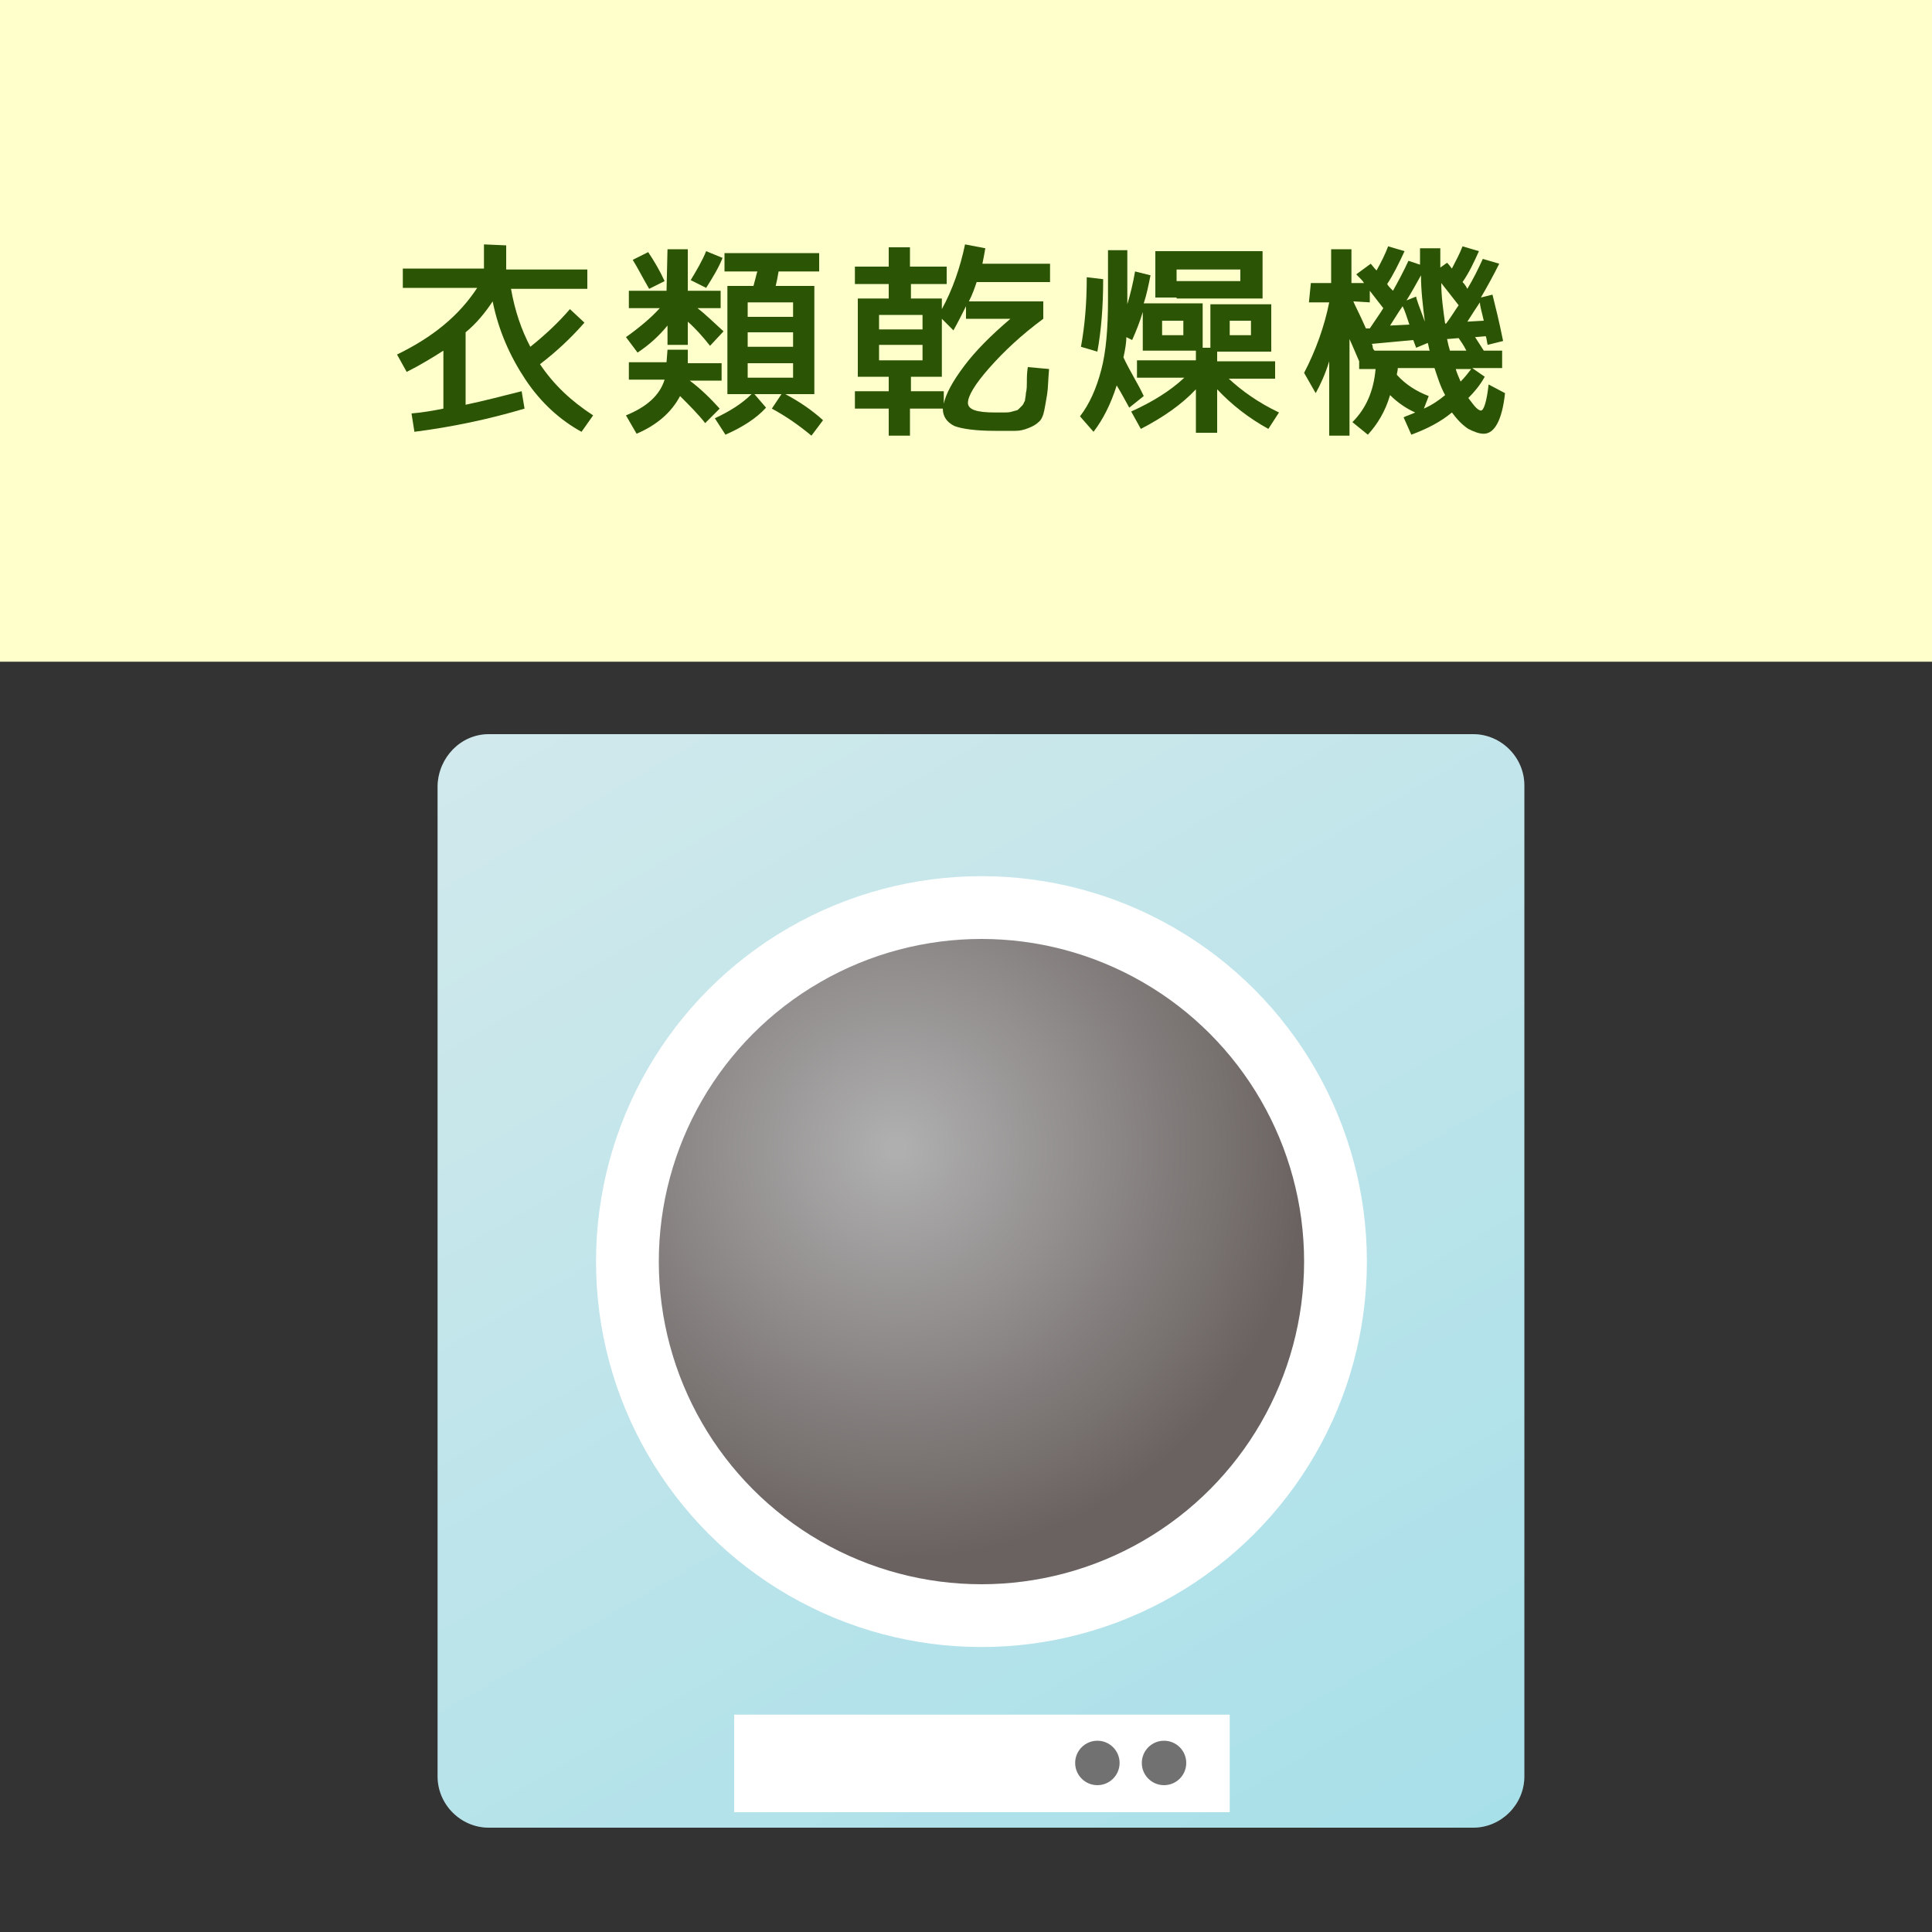 <?xml version="1.0" encoding="utf-8"?>
<!-- Generator: Adobe Illustrator 27.8.1, SVG Export Plug-In . SVG Version: 6.00 Build 0)  -->
<svg version="1.1" id="レイヤー_1" xmlns="http://www.w3.org/2000/svg" xmlns:xlink="http://www.w3.org/1999/xlink" x="0px"
	 y="0px" viewBox="0 0 200 200" style="enable-background:new 0 0 200 200;" xml:space="preserve">
<rect x="0" y="0" width="200" height="200" fill="#333333" stroke="none"/>
<style type="text/css">
	.st0{fill:#FFFFCC;}
	.st1{fill:#2B5404;}
	.st2{fill:#C8E5E8;}
	.st3{opacity:0.16;fill:url(#SVGID_1_);enable-background:new    ;}
	.st4{fill:#FFFFFF;}
	.st5{opacity:0.68;fill:url(#SVGID_00000018211031636124899770000001046212577266195125_);enable-background:new    ;}
	.st6{fill:#727171;}
</style>
<g>
	<g id="_1">
		<rect y="-0.7" class="st0" width="200" height="69.2"/>
		<g>
			<path class="st1" d="M52.4,25.4v2.5h8.4v2h-7.9c0.4,2.3,1.1,4.3,2,6c1.5-1.2,2.9-2.5,4.1-3.9l1.5,1.4c-1.4,1.6-2.9,3-4.6,4.3
				c1.4,2.1,3.2,3.8,5.5,5.3l-1.2,1.7c-2.2-1.2-4.2-3-5.8-5.4c-1.6-2.4-2.8-5.1-3.4-8.1c-0.8,1.2-1.7,2.3-2.8,3.2v7.5
				c1.9-0.4,3.8-0.9,5.8-1.4l0.3,1.8c-3.7,1.1-7.5,1.9-11.4,2.4l-0.3-1.9c1.2-0.1,2.3-0.3,3.3-0.5v-6c-1.1,0.7-2.4,1.5-3.8,2.2
				l-1-1.8c3.7-1.8,6.4-4,8.3-6.9h-7.7v-2h8.4v-2.5L52.4,25.4L52.4,25.4z"/>
			<path class="st1" d="M69.1,25.8h2.1v4.3h3.4v1.8h-2.4c0.8,0.6,1.7,1.5,2.7,2.4l-1.4,1.5c-0.7-0.9-1.5-1.8-2.3-2.5v2.4h-2.1v-2
				c-0.9,1.1-1.9,2-3.1,2.8l-1.2-1.6c1.4-1,2.6-2,3.5-3h-3.2v-1.8h3.9L69.1,25.8L69.1,25.8z M69.1,36.2h2.1v1.4h3.5v1.8h-3.3
				c1.2,0.9,2.2,1.9,3.1,2.9L73,43.8c-0.7-0.9-1.6-1.8-2.6-2.8c-0.9,1.7-2.4,3-4.5,3.9l-1.1-1.9c2.2-0.9,3.5-2.1,4-3.7h-3.7v-1.8
				h3.9L69.1,36.2L69.1,36.2z M65.5,26.9l1.6-0.8c0.6,0.9,1.2,1.9,1.7,3l-1.6,0.8C66.5,28.7,66,27.7,65.5,26.9z M71.5,29
				c0.6-1,1.2-2,1.6-3l1.7,0.7c-0.4,1-1,2-1.7,3.1L71.5,29L71.5,29z M75,28.1v-1.9h9.8v1.9h-4.2c-0.1,0.6-0.2,1.1-0.3,1.5h4v11.2h-3
				c1.5,0.8,2.8,1.7,3.9,2.7L84,45.1c-1.2-1-2.6-2-4.1-2.8l1-1.5h-2.8l1.2,1.4c-1,1.1-2.4,2-4.2,2.8L74,43.3
				c1.5-0.7,2.8-1.5,3.8-2.5h-2.5V29.6H78c0.2-0.7,0.3-1.2,0.4-1.5L75,28.1L75,28.1z M82.1,32.8v-1.5h-4.7v1.5H82.1z M77.4,35.9h4.7
				v-1.5h-4.7V35.9z M77.4,39.1h4.7v-1.5h-4.7V39.1z"/>
			<path class="st1" d="M106.4,38l2.2,0.2c-0.1,1.1-0.1,2-0.2,2.6s-0.2,1.2-0.3,1.7s-0.3,1-0.6,1.2c-0.2,0.2-0.5,0.4-1,0.6
				c-0.5,0.2-0.9,0.3-1.4,0.3c-0.5,0-1.2,0-2.1,0c-2,0-3.4-0.2-4.2-0.5c-0.8-0.4-1.2-1-1.2-1.8h-3.4v2.8h-2.2v-2.8h-3.5v-1.8h3.5V39
				h-3.2v-8.1h3.2v-1.5h-3.5v-1.8h3.5v-2h2.2v2H98v1.8h-3.7v1.5h3.2V32c1.1-2,1.9-4.3,2.4-6.7l2.1,0.4c-0.1,0.6-0.2,1.1-0.3,1.6h7
				v1.9h-7.6c-0.2,0.6-0.4,1.2-0.8,2h7.7V33c-2.3,1.7-4.1,3.4-5.6,5.1s-2.2,2.9-2.2,3.6c0,0.7,0.9,1,2.8,1h1c0.2,0,0.5,0,0.8-0.1
				c0.3-0.1,0.5-0.1,0.6-0.2s0.2-0.2,0.4-0.4c0.2-0.2,0.2-0.4,0.3-0.5c0-0.2,0.1-0.5,0.1-0.8c0.1-0.4,0.1-0.8,0.1-1.1
				C106.3,39.1,106.3,38.6,106.4,38L106.4,38z M91,34.1h4.5v-1.5H91V34.1z M91,35.7v1.6h4.5v-1.6H91z M97.7,41.8
				c0.2-1,0.9-2.3,2.1-3.9s2.8-3.2,4.8-4.9h-4.6v-1.3c-0.4,0.8-0.8,1.6-1.3,2.5L97.5,33v6h-3.2v1.5h3.4
				C97.7,40.5,97.7,41.8,97.7,41.8z"/>
			<path class="st1" d="M118.4,41l-1.5,1.2c-0.4-0.7-0.8-1.5-1.3-2.3c-0.6,1.9-1.4,3.5-2.4,4.8l-1.4-1.6c1-1.3,1.7-2.9,2.2-4.8
				c0.5-1.9,0.7-4.3,0.7-7.3v-5.1h2v5.6c0.3-1,0.6-2.2,0.8-3.4l1.6,0.4c-0.2,1-0.4,2-0.7,2.9h6.1V36h0.8v-4.5h6.3v4.9H126v1h6v1.8
				h-4.8c1.4,1.3,3.1,2.5,5.2,3.5l-1.1,1.7c-2-1.1-3.8-2.5-5.3-4.1v4.5h-2.2v-4.5c-1.5,1.6-3.4,2.9-5.7,4.1l-1-1.8
				c2.2-1,4-2.1,5.5-3.5h-4.9v-1.8h6.1v-1h-5.5v-4c-0.3,1-0.7,2-1.1,2.9l-0.6-0.3c0,0.5-0.1,1.2-0.3,2.1
				C117,38.5,117.8,39.7,118.4,41L118.4,41z M111.9,35.9c0.4-2.2,0.6-4.5,0.6-7.2l1.7,0.2c0,2.8-0.2,5.3-0.6,7.5L111.9,35.9
				L111.9,35.9z M121.8,30.8h-2.2V26h11.1v4.9H121.8z M122.5,34.7v-1.5h-2.2v1.5H122.5z M121.8,29.1h6.6v-1.2h-6.6V29.1z
				 M129.5,34.7v-1.5h-2.2v1.5H129.5z"/>
			<path class="st1" d="M135.7,29.3h2.1v-3.5h2.1v3.5h1.3c-0.1-0.2-0.4-0.5-0.8-0.9l1.5-1.1c0.1,0.1,0.3,0.4,0.6,0.7
				c0.5-0.9,0.9-1.7,1.2-2.5l1.7,0.5c-0.6,1.3-1.2,2.5-1.8,3.4c0.1,0.2,0.3,0.4,0.6,0.7c0.5-0.9,1.1-2,1.6-3.1l1.2,0.4
				c0-0.4,0-0.9,0-1.7h2.1c0,0.9,0,1.6,0,2l0.7-0.5c0.3,0.3,0.4,0.5,0.5,0.6c0.4-0.8,0.8-1.5,1.1-2.3l1.7,0.5
				c-0.5,1.1-1,2.2-1.7,3.2c0.1,0.1,0.3,0.3,0.5,0.7c0.6-1,1.1-2,1.6-3.1l1.7,0.5c-0.6,1.2-1.2,2.3-1.9,3.5l1.2-0.3
				c0.3,1.2,0.7,2.8,1.1,4.8l-1.6,0.4c-0.1-0.4-0.1-0.7-0.2-0.9l-1.1,0.1c0.4,0.6,0.7,1.1,0.9,1.4h1.9v1.8h-3.1l1.3,0.9
				c-0.5,0.9-1.1,1.6-1.7,2.2c0.3,0.4,0.6,0.8,0.8,1c0.2,0.2,0.4,0.3,0.5,0.3c0.3,0,0.6-0.9,0.8-2.7l1.7,0.9
				c-0.3,2.8-1.1,4.2-2.2,4.2c-0.5,0-1-0.2-1.6-0.5c-0.6-0.4-1.1-0.9-1.7-1.7c-1.2,1-2.6,1.7-4.2,2.3l-0.8-1.8
				c0.4-0.2,0.8-0.3,1.2-0.5c-0.9-0.4-1.8-1-2.6-1.8c-0.5,1.7-1.3,3-2.3,4.1l-1.6-1.3c1.4-1.4,2.2-3.2,2.4-5.5h-1.7v-0.8
				c-0.6-1.4-0.9-2.1-1-2.3v10h-2.1v-7.7c-0.4,1.3-0.9,2.4-1.4,3.3l-1.2-2.1c1.2-2.3,2.1-4.8,2.6-7.3v0h-2.1L135.7,29.3L135.7,29.3z
				 M140.1,31.2c0.1,0.3,0.6,1.2,1.3,2.8l0.4,0c0.6-0.9,1.1-1.6,1.4-2.1c-0.3-0.4-0.8-1-1.4-1.8v1.2L140.1,31.2L140.1,31.2z
				 M148,36.3c-0.1-0.3-0.1-0.5-0.2-0.8l-1.2,0.5c-0.1-0.3-0.2-0.5-0.3-0.8l-4.3,0.4c0,0,0.1,0.1,0.1,0.3s0.1,0.3,0.2,0.4H148
				L148,36.3z M145.9,33.6c-0.3-0.9-0.5-1.5-0.7-1.9c-0.5,0.7-0.9,1.4-1.3,2L145.9,33.6L145.9,33.6z M147.4,42.3
				c0.9-0.4,1.6-0.9,2.2-1.4c-0.5-0.9-0.8-1.9-1.1-2.8h-3.8c0,0.3-0.1,0.5-0.1,0.7c0.9,1,2,1.7,3.3,2.2L147.4,42.3L147.4,42.3z
				 M147.5,33.3c-0.2-1.6-0.4-3.2-0.4-4.8c-0.5,0.9-1,1.8-1.5,2.6l1-0.4C146.6,30.9,146.9,31.7,147.5,33.3L147.5,33.3z M149.6,33.5
				h0.1c0.6-0.8,1-1.5,1.3-1.9l-1.8-2.3C149.2,30.7,149.4,32.1,149.6,33.5L149.6,33.5z M150.1,36.3h1.7c-0.3-0.6-0.6-1-0.8-1.3
				l-1.2,0.1C149.9,35.6,150,36,150.1,36.3L150.1,36.3z M151.2,39.5c0.4-0.4,0.8-0.9,1.1-1.3h-1.6C150.8,38.6,151,39,151.2,39.5z
				 M153.6,33.2c-0.2-0.9-0.4-1.5-0.4-1.9c-0.4,0.6-0.8,1.2-1.3,2C151.8,33.3,153.6,33.2,153.6,33.2z"/>
		</g>
		<g>
			<path class="st2" d="M50.6,76h101.9c2.9,0,5.3,2.4,5.3,5.3v102.6c0,2.9-2.4,5.3-5.3,5.3H50.6c-2.9,0-5.3-2.4-5.3-5.3V81.3
				C45.4,78.4,47.7,76,50.6,76z"/>
			
				<linearGradient id="SVGID_1_" gradientUnits="userSpaceOnUse" x1="64.012" y1="132.424" x2="139.178" y2="2.225" gradientTransform="matrix(1 0 0 -1 0 199.89)">
				<stop  offset="0" style="stop-color:#FFFFFF"/>
				<stop  offset="1" style="stop-color:#00C5EE"/>
			</linearGradient>
			<path class="st3" d="M50.6,76h101.9c2.9,0,5.3,2.4,5.3,5.3v102.6c0,2.9-2.4,5.3-5.3,5.3H50.6c-2.9,0-5.3-2.4-5.3-5.3V81.3
				C45.4,78.4,47.7,76,50.6,76z"/>
			<circle class="st4" cx="101.6" cy="130.6" r="39.9"/>
			
				<radialGradient id="SVGID_00000176036974724696428130000010885822058726845083_" cx="92.76" cy="80.96" r="42.33" gradientTransform="matrix(1 0 0 -1 0 199.89)" gradientUnits="userSpaceOnUse">
				<stop  offset="2.000000e-02" style="stop-color:#898989"/>
				<stop  offset="1" style="stop-color:#231815"/>
			</radialGradient>
			
				<circle style="opacity:0.68;fill:url(#SVGID_00000176036974724696428130000010885822058726845083_);enable-background:new    ;" cx="101.6" cy="130.6" r="33.4"/>
			<rect x="76" y="177.5" class="st4" width="51.3" height="10.1"/>
			<circle class="st6" cx="120.5" cy="182.5" r="2.3"/>
			<circle class="st6" cx="113.6" cy="182.5" r="2.3"/>
		</g>
	</g>
</g>
</svg>
